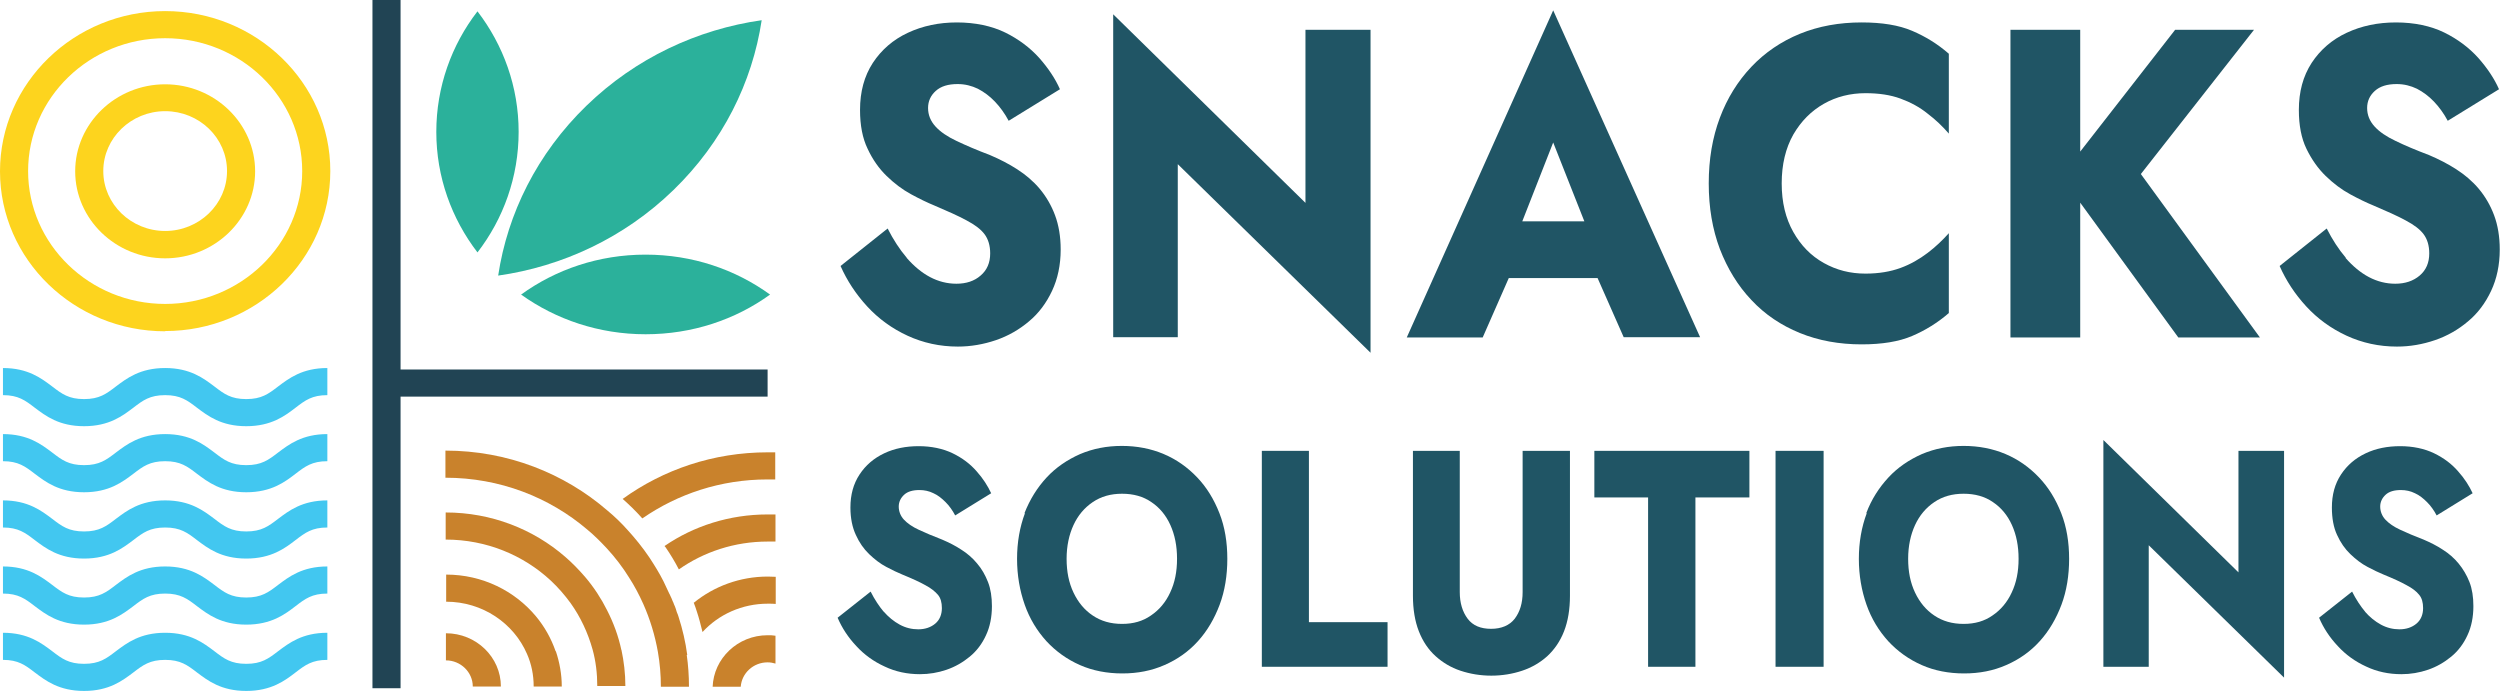 <svg viewBox="0 0 101.42 28.03" xmlns="http://www.w3.org/2000/svg" data-name="Layer 2" id="Layer_2">
  <defs>
    <style>
      .cls-1 {
        fill: #42c7f0;
      }

      .cls-2 {
        fill: #2bb19b;
      }

      .cls-3 {
        fill: #fdd41e;
      }

      .cls-4 {
        fill: #c9822c;
      }

      .cls-5 {
        fill: #205565;
      }

      .cls-6 {
        fill: #214454;
      }
    </style>
  </defs>
  <g id="Design">
    <g>
      <g>
        <path d="M9.99,19.97c-1.02,0-1.56-.42-2-.75-.39-.3-.67-.51-1.29-.51s-.9.21-1.29.51c-.44.33-.98.75-2,.75s-1.56-.42-2-.75c-.39-.3-.67-.51-1.29-.51v-1.1c1.02,0,1.56.42,2,.75.39.3.67.51,1.29.51s.9-.21,1.29-.51c.44-.33.98-.75,2-.75s1.56.42,2,.75c.39.3.67.51,1.29.51s.9-.21,1.29-.51c.44-.33.98-.75,2-.75v1.1c-.62,0-.9.21-1.29.51-.43.33-.98.75-2,.75" class="cls-1"></path>
        <path d="M9.99,17.29c-1.02,0-1.56-.42-2-.75-.39-.3-.67-.51-1.29-.51s-.9.21-1.29.51c-.44.33-.98.75-2,.75s-1.56-.42-2-.75c-.39-.3-.67-.51-1.29-.51v-1.1c1.02,0,1.56.42,2,.75.39.3.67.51,1.29.51s.9-.21,1.29-.51c.44-.33.98-.75,2-.75s1.56.42,2,.75c.39.3.67.51,1.29.51s.9-.21,1.29-.51c.44-.33.98-.75,2-.75v1.1c-.62,0-.9.21-1.29.51-.43.33-.98.75-2,.75" class="cls-1"></path>
        <path d="M9.99,22.66c-1.02,0-1.56-.42-2-.75-.39-.3-.67-.51-1.29-.51s-.9.21-1.29.51c-.44.33-.98.75-2,.75s-1.56-.42-2-.75c-.39-.3-.67-.51-1.29-.51v-1.1c1.02,0,1.56.42,2,.75.39.3.67.51,1.29.51s.9-.21,1.29-.51c.44-.33.98-.75,2-.75s1.56.42,2,.75c.39.3.67.51,1.29.51s.9-.21,1.29-.51c.44-.33.98-.75,2-.75v1.1c-.62,0-.9.21-1.29.51-.43.33-.98.75-2,.75" class="cls-1"></path>
        <path d="M9.99,25.34c-1.02,0-1.56-.42-2-.75-.39-.3-.67-.51-1.29-.51s-.9.21-1.29.51c-.44.33-.98.75-2,.75s-1.56-.42-2-.75c-.39-.3-.67-.51-1.29-.51v-1.1c1.02,0,1.56.42,2,.75.39.3.67.51,1.29.51s.9-.21,1.29-.51c.44-.33.98-.75,2-.75s1.56.42,2,.75c.39.3.67.51,1.29.51s.9-.21,1.29-.51c.44-.33.98-.75,2-.75v1.1c-.62,0-.9.21-1.29.51-.43.33-.98.75-2,.75" class="cls-1"></path>
        <path d="M9.99,28.03c-1.02,0-1.56-.42-2-.75-.39-.3-.67-.51-1.29-.51s-.9.21-1.29.51c-.44.33-.98.75-2,.75s-1.56-.42-2-.75c-.39-.3-.67-.51-1.29-.51v-1.1c1.02,0,1.56.42,2,.75.39.3.67.51,1.29.51s.9-.21,1.29-.51c.44-.33.98-.75,2-.75s1.56.42,2,.75c.39.3.67.51,1.29.51s.9-.21,1.29-.51c.44-.33.98-.75,2-.75v1.1c-.62,0-.9.21-1.29.51-.43.33-.98.75-2,.75" class="cls-1"></path>
        <path d="M6.7,13.44c-3.69,0-6.7-2.91-6.7-6.49S3.01.45,6.7.45s6.7,2.91,6.7,6.49-3.01,6.49-6.7,6.49M6.7,1.55C3.63,1.55,1.14,3.97,1.14,6.94s2.5,5.39,5.56,5.39,5.56-2.42,5.56-5.39S9.77,1.55,6.7,1.55" class="cls-3"></path>
        <path d="M6.7,10.48c-2.01,0-3.65-1.59-3.65-3.53s1.64-3.53,3.65-3.53,3.65,1.59,3.65,3.53-1.64,3.53-3.65,3.53M6.7,4.51c-1.38,0-2.51,1.09-2.51,2.43s1.13,2.43,2.51,2.43,2.51-1.09,2.51-2.43-1.12-2.43-2.51-2.43" class="cls-3"></path>
        <g>
          <rect height="27.92" width="1.14" x="15.11" class="cls-6"></rect>
          <rect height="1.1" width="15.46" y="14.99" x="15.68" class="cls-6"></rect>
          <path d="M27.88,26.57c-.07-.53-.19-1.04-.35-1.54-.02-.06-.04-.13-.07-.19-.01-.04-.03-.08-.04-.13-.02-.07-.05-.13-.08-.2-.01-.04-.03-.08-.05-.12-.03-.08-.06-.15-.1-.23,0-.02-.02-.04-.03-.06-.08-.17-.16-.34-.24-.51-.17-.34-.37-.66-.58-.98-.27-.4-.57-.77-.89-1.12-.25-.28-.52-.54-.81-.78-1.75-1.51-4.05-2.43-6.57-2.43h0s0,0,0,0v1.1c2.2,0,4.21.79,5.75,2.1.29.24.55.5.81.78.33.36.63.75.89,1.17.22.34.41.7.58,1.08.27.61.47,1.26.59,1.94.08.46.12.93.12,1.41h1.14s0,0,0,0c0-.44-.03-.87-.09-1.29" class="cls-4"></path>
          <path d="M25.21,26.38c-.12-.57-.32-1.11-.58-1.62-.24-.48-.54-.94-.89-1.35-.25-.29-.52-.57-.81-.82-1.29-1.12-2.99-1.8-4.85-1.8v1.1c1.65,0,3.15.63,4.26,1.66h0c.3.28.57.59.81.92h0c.4.56.7,1.2.89,1.88,0,0,0,0,0,0,.13.47.19.97.19,1.48h.77s.37,0,.37,0c0-.51-.06-1-.16-1.47" class="cls-4"></path>
          <path d="M22.54,26.42c-.18-.52-.45-1-.8-1.42-.86-1.03-2.17-1.69-3.64-1.69v1.1c1.47,0,2.74.87,3.28,2.12h0c.18.41.27.85.27,1.32h1.14c0-.5-.09-.98-.24-1.43" class="cls-4"></path>
          <path d="M18.09,25.69v1.1c.6,0,1.09.48,1.09,1.06h1.14c0-1.19-1-2.16-2.23-2.16" class="cls-4"></path>
          <path d="M31.14,18.35c-2.2,0-4.23.7-5.88,1.89.27.24.53.49.77.76,0,.01.02.02.03.03,1.43-.99,3.18-1.58,5.07-1.58.11,0,.22,0,.32,0v-1.1c-.11,0-.22,0-.32,0" class="cls-4"></path>
          <path d="M26.96,22.15s.02.04.04.05c.2.29.38.59.54.9,1.01-.71,2.26-1.13,3.6-1.13.11,0,.22,0,.32,0v-1.1c-.11,0-.21,0-.32,0-1.55,0-3,.47-4.18,1.28" class="cls-4"></path>
          <path d="M28.14,24.44c.05.12.09.25.13.37.09.27.16.55.23.83.65-.71,1.6-1.15,2.65-1.15.11,0,.22,0,.32.01v-1.1c-.11,0-.21-.01-.32-.01-1.14,0-2.19.4-3,1.06" class="cls-4"></path>
          <path d="M28.91,27.86h1.14c.04-.55.51-.99,1.09-.99.11,0,.22.02.32.05v-1.13c-.11-.02-.21-.02-.32-.02-1.21,0-2.19.94-2.23,2.1" class="cls-4"></path>
          <path d="M21.04,5.35c0,1.83-.62,3.53-1.67,4.89-1.05-1.37-1.67-3.06-1.67-4.89s.62-3.53,1.67-4.89c1.05,1.37,1.67,3.06,1.67,4.89" class="cls-2"></path>
          <path d="M20.21,11.18h0s0,0,0,0c.38-2.52,1.58-4.95,3.58-6.89,2-1.94,4.51-3.1,7.11-3.47-.38,2.52-1.58,4.95-3.58,6.89-2,1.94-4.51,3.1-7.11,3.47" class="cls-2"></path>
          <path d="M21.14,11.95c1.41-1.02,3.15-1.62,5.05-1.62s3.64.6,5.05,1.62c-1.41,1.02-3.16,1.61-5.05,1.61s-3.64-.6-5.05-1.61" class="cls-2"></path>
        </g>
      </g>
      <g>
        <path d="M36.79,10.47c.29.33.6.59.94.77s.7.27,1.07.27c.4,0,.73-.11.98-.33.26-.22.39-.52.39-.9,0-.32-.08-.58-.23-.78-.15-.2-.39-.38-.73-.56-.33-.18-.78-.38-1.32-.61-.27-.11-.58-.26-.93-.45-.35-.19-.68-.44-.99-.74-.31-.3-.57-.67-.77-1.1-.21-.43-.31-.96-.31-1.58,0-.74.17-1.37.52-1.91.35-.53.82-.94,1.42-1.22.6-.28,1.26-.42,1.99-.42s1.41.14,1.96.41c.55.27,1.01.62,1.38,1.03.37.42.65.84.84,1.27l-2.08,1.28c-.16-.3-.35-.56-.56-.78-.21-.22-.44-.39-.69-.52-.25-.12-.52-.19-.82-.19-.39,0-.68.09-.89.28-.2.18-.31.41-.31.69s.1.53.3.75.48.41.86.59.82.37,1.35.57c.4.17.77.36,1.11.58.34.22.65.48.91.79.26.31.47.67.62,1.07.15.4.23.87.23,1.39,0,.63-.12,1.19-.35,1.68-.23.49-.54.91-.94,1.24-.39.33-.84.59-1.34.76-.5.17-1.02.26-1.54.26-.73,0-1.41-.15-2.04-.44s-1.18-.69-1.64-1.19c-.46-.5-.82-1.05-1.08-1.64l1.91-1.52c.23.45.48.84.77,1.18Z" class="cls-5"></path>
        <path d="M55.6,1.21v13.1l-7.82-7.65v7.02h-2.62V.58l7.8,7.65V1.21h2.63Z" class="cls-5"></path>
        <path d="M61.43,9.82l.13.66-1.41,3.21h-3.08L63.01.42l5.96,13.26h-3.1l-1.36-3.08.1-.77-1.6-4.05-1.58,4.03ZM60.25,8.98h5.6l.18,2.3h-5.98l.19-2.3Z" class="cls-5"></path>
        <path d="M72.75,9.41c.31.55.72.97,1.24,1.26s1.07.43,1.69.43c.54,0,1.01-.08,1.42-.23.41-.15.77-.36,1.1-.61s.61-.52.86-.8v3.24c-.45.39-.95.7-1.49.93s-1.22.34-2.05.34c-.9,0-1.74-.15-2.5-.46-.76-.31-1.42-.75-1.97-1.34-.55-.58-.97-1.27-1.28-2.07-.3-.8-.45-1.68-.45-2.66s.15-1.86.45-2.66c.3-.8.73-1.49,1.28-2.07.55-.58,1.21-1.03,1.97-1.34.76-.31,1.6-.46,2.5-.46.83,0,1.51.11,2.05.34.54.23,1.03.53,1.49.93v3.24c-.25-.29-.53-.56-.86-.81-.32-.26-.69-.46-1.1-.61s-.88-.22-1.42-.22c-.61,0-1.18.14-1.69.43s-.92.7-1.24,1.25c-.31.55-.47,1.21-.47,1.98s.16,1.42.47,1.97Z" class="cls-5"></path>
        <path d="M84.39,1.21v12.48h-2.83V1.21h2.83ZM91.44,1.21l-4.59,5.85,4.83,6.63h-3.31l-4.76-6.54,4.63-5.94h3.2Z" class="cls-5"></path>
        <path d="M95.16,10.47c.29.33.6.59.94.77s.7.27,1.07.27c.4,0,.73-.11.99-.33.26-.22.39-.52.39-.9,0-.32-.08-.58-.23-.78-.15-.2-.39-.38-.73-.56-.33-.18-.78-.38-1.32-.61-.27-.11-.58-.26-.93-.45-.35-.19-.68-.44-.99-.74-.31-.3-.57-.67-.78-1.1-.21-.43-.31-.96-.31-1.58,0-.74.17-1.37.52-1.91.35-.53.82-.94,1.42-1.22.6-.28,1.26-.42,2-.42s1.41.14,1.96.41c.55.27,1.01.62,1.38,1.03.37.42.65.84.84,1.27l-2.08,1.28c-.16-.3-.35-.56-.56-.78-.21-.22-.44-.39-.69-.52-.25-.12-.52-.19-.82-.19-.39,0-.68.09-.89.28-.2.18-.31.41-.31.69s.1.53.3.75.48.41.86.59c.37.18.82.37,1.35.57.4.17.77.36,1.11.58.34.22.65.48.91.79.26.31.47.67.62,1.07.15.4.23.87.23,1.39,0,.63-.12,1.19-.35,1.68-.23.49-.54.91-.94,1.24-.39.33-.84.59-1.34.76-.5.17-1.01.26-1.54.26-.73,0-1.41-.15-2.04-.44s-1.18-.69-1.64-1.19-.82-1.05-1.08-1.64l1.91-1.52c.23.45.48.84.77,1.18Z" class="cls-5"></path>
        <path d="M35.84,24.8c.2.23.42.41.66.54.24.13.49.19.75.19.28,0,.51-.08.69-.23.18-.15.27-.37.27-.63,0-.23-.05-.41-.16-.54s-.28-.27-.51-.39c-.23-.13-.54-.27-.93-.43-.19-.08-.41-.18-.65-.31-.25-.13-.48-.31-.7-.52-.22-.21-.4-.47-.54-.78-.14-.3-.22-.67-.22-1.11,0-.52.12-.96.37-1.34s.58-.66,1-.86c.42-.2.89-.29,1.4-.29s.99.1,1.38.29c.39.19.71.43.97.73.26.29.45.59.59.89l-1.46.9c-.11-.21-.24-.39-.39-.54-.15-.15-.31-.28-.49-.36-.18-.09-.37-.13-.57-.13-.27,0-.48.06-.62.19s-.22.29-.22.48.07.38.21.53c.14.15.34.29.6.41s.58.26.95.4c.28.12.54.25.78.41.24.15.46.34.64.56.19.22.33.47.44.75s.16.61.16.98c0,.44-.08.84-.24,1.18-.16.35-.38.64-.66.87s-.59.41-.94.53c-.35.12-.71.18-1.08.18-.51,0-.99-.1-1.43-.31-.44-.2-.83-.48-1.15-.83-.33-.35-.58-.73-.76-1.15l1.34-1.06c.16.32.34.59.54.83Z" class="cls-5"></path>
        <path d="M41.56,20.82c.22-.56.52-1.04.9-1.45s.84-.72,1.36-.95c.52-.22,1.08-.33,1.69-.33s1.18.11,1.7.33c.52.22.97.54,1.36.95s.68.89.9,1.45.32,1.18.32,1.85-.1,1.3-.31,1.86-.5,1.06-.88,1.48c-.38.42-.83.74-1.36.97-.52.23-1.09.34-1.71.34s-1.2-.11-1.72-.34-.97-.55-1.36-.97c-.38-.42-.68-.91-.88-1.48s-.31-1.19-.31-1.86.11-1.29.32-1.85ZM43.55,24.04c.19.4.45.71.78.93.34.23.73.34,1.19.34s.84-.11,1.17-.34c.34-.23.6-.54.78-.93.19-.4.28-.85.28-1.37s-.09-.97-.27-1.37-.44-.71-.77-.93c-.33-.23-.73-.34-1.19-.34s-.85.11-1.19.34c-.34.23-.6.54-.78.93s-.28.85-.28,1.37.09.97.28,1.37Z" class="cls-5"></path>
        <path d="M53.1,18.29v6.95h3.19v1.81h-5.1v-8.76h1.92Z" class="cls-5"></path>
        <path d="M59.22,18.29v5.73c0,.44.11.8.32,1.08s.53.41.95.41.75-.14.96-.41c.21-.28.32-.63.32-1.08v-5.73h1.92v5.88c0,.55-.08,1.03-.24,1.44-.16.41-.39.74-.68,1.01-.29.26-.63.46-1.02.59-.39.13-.81.2-1.25.2s-.86-.07-1.25-.2-.72-.33-1.01-.59c-.29-.26-.52-.6-.68-1.01-.16-.41-.24-.89-.24-1.44v-5.88h1.92Z" class="cls-5"></path>
        <path d="M64.69,18.29h6.28v1.89h-2.19v6.87h-1.92v-6.87h-2.18v-1.89Z" class="cls-5"></path>
        <path d="M73.98,18.29v8.76h-1.95v-8.76h1.95Z" class="cls-5"></path>
        <path d="M75.71,20.82c.21-.56.52-1.04.9-1.45s.84-.72,1.36-.95c.52-.22,1.08-.33,1.69-.33s1.18.11,1.7.33c.52.22.97.54,1.36.95s.68.89.9,1.45.32,1.18.32,1.85-.1,1.3-.31,1.86-.5,1.06-.88,1.48c-.38.42-.83.74-1.36.97-.52.23-1.09.34-1.71.34s-1.2-.11-1.72-.34-.97-.55-1.36-.97c-.38-.42-.68-.91-.88-1.48s-.31-1.19-.31-1.86.11-1.29.32-1.85ZM77.69,24.04c.19.4.45.71.78.93.34.23.73.34,1.19.34s.84-.11,1.17-.34c.34-.23.6-.54.78-.93.19-.4.28-.85.28-1.37s-.09-.97-.27-1.37-.44-.71-.77-.93c-.33-.23-.73-.34-1.19-.34s-.85.11-1.19.34c-.34.23-.6.54-.78.93s-.28.85-.28,1.37.09.97.28,1.37Z" class="cls-5"></path>
        <path d="M92.66,18.29v9.2l-5.49-5.37v4.93h-1.84v-9.2l5.48,5.37v-4.93h1.85Z" class="cls-5"></path>
        <path d="M95.93,24.8c.2.23.42.41.66.54.24.13.49.19.75.19.28,0,.51-.08.69-.23.18-.15.27-.37.27-.63,0-.23-.05-.41-.16-.54-.11-.14-.28-.27-.51-.39-.23-.13-.54-.27-.93-.43-.19-.08-.41-.18-.65-.31-.25-.13-.48-.31-.7-.52-.22-.21-.4-.47-.54-.78-.14-.3-.21-.67-.21-1.11,0-.52.12-.96.37-1.34s.58-.66,1-.86c.42-.2.89-.29,1.4-.29s.99.1,1.38.29.71.43.97.73c.26.29.45.59.59.89l-1.46.9c-.11-.21-.24-.39-.39-.54s-.31-.28-.49-.36c-.18-.09-.37-.13-.57-.13-.27,0-.48.06-.62.19s-.22.29-.22.48.07.38.21.53.34.29.6.41.58.26.95.4c.28.12.54.25.78.41.24.15.46.34.64.56.18.22.33.47.44.75.11.28.16.61.16.98,0,.44-.08.84-.24,1.18-.16.35-.38.64-.66.87-.28.23-.59.41-.94.53-.35.12-.71.18-1.08.18-.51,0-.99-.1-1.43-.31-.44-.2-.83-.48-1.15-.83-.33-.35-.58-.73-.76-1.15l1.34-1.06c.16.32.34.59.54.83Z" class="cls-5"></path>
      </g>
    </g>
  </g>
</svg>
